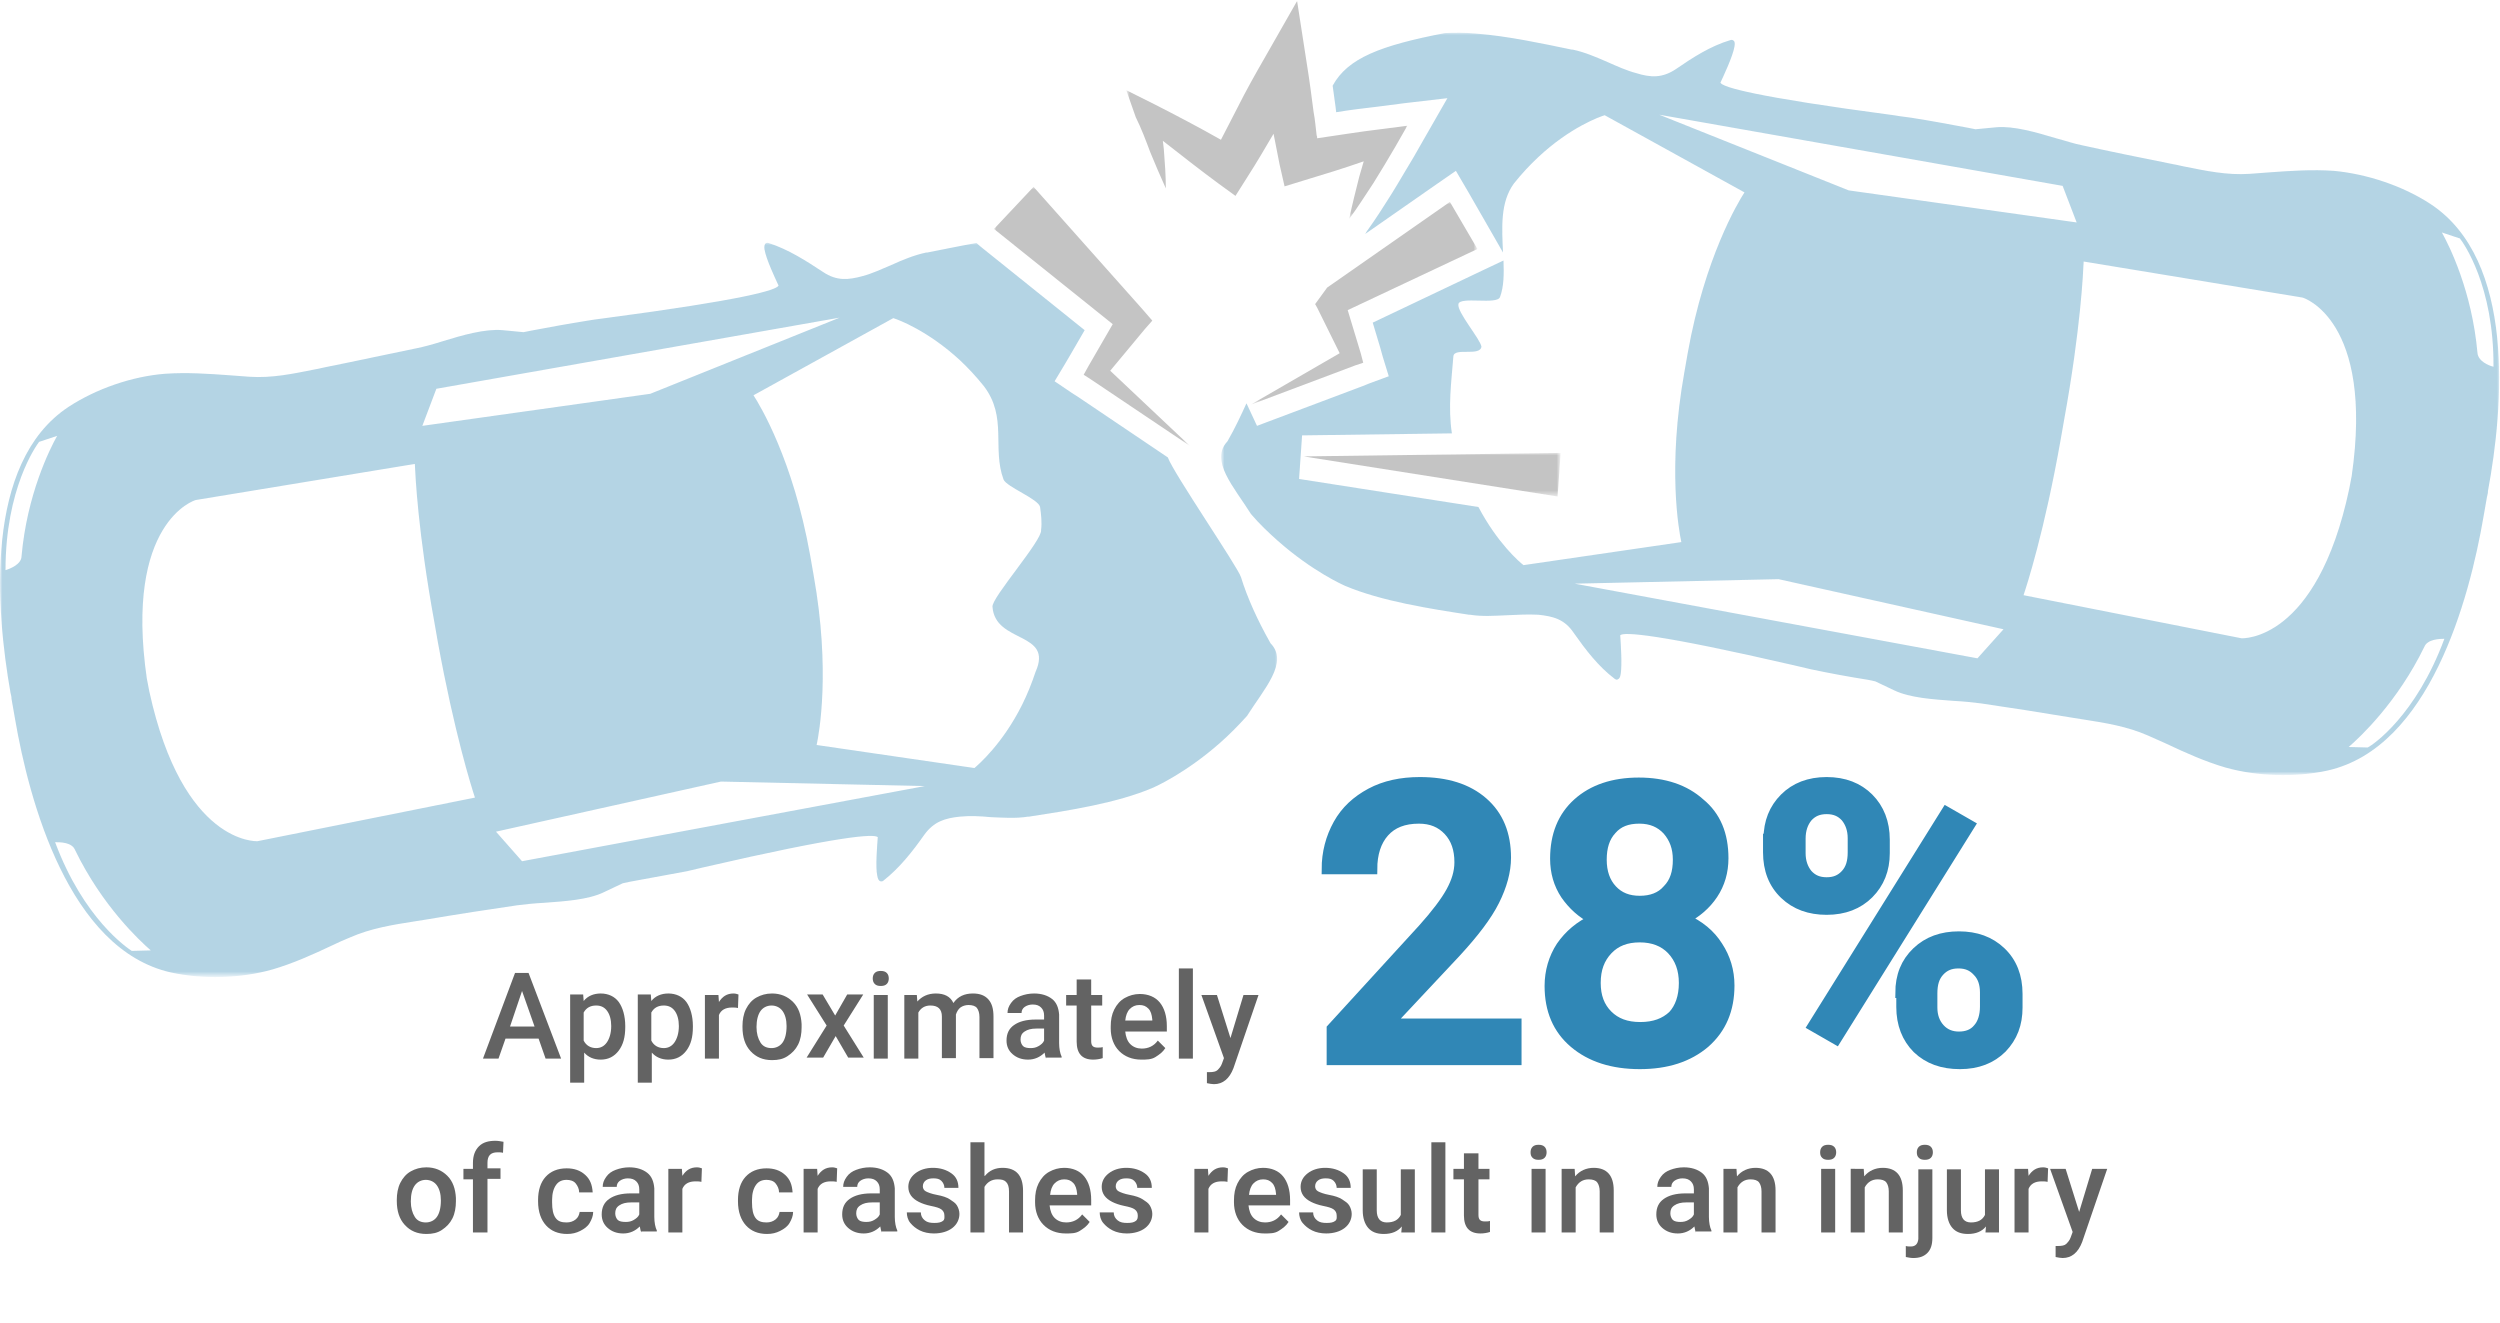<?xml version="1.0" encoding="utf-8"?>
<svg xmlns="http://www.w3.org/2000/svg" xmlns:xlink="http://www.w3.org/1999/xlink" version="1.1" x="0px" y="0px" width="499px" height="264px" viewBox="0 0 499 264" style="enable-background:new 0 0 499 264;">
<style type="text/css">
	.st0{filter:url(#Adobe_OpacityMaskFilter);}
	.st1{fill-rule:evenodd;clip-rule:evenodd;fill:#FFFFFF;}
	
		.st2{opacity:0.6;mask:url(#mask-2_00000083064171683643526480000003137509268333479358_);fill-rule:evenodd;clip-rule:evenodd;fill:#3087B6;enable-background:new    ;}
	.st3{filter:url(#Adobe_OpacityMaskFilter_00000128470934885968669700000013635293192113682339_);}
	
		.st4{opacity:0.6;mask:url(#mask-2_00000052815675665828475780000017803639058025260451_);fill-rule:evenodd;clip-rule:evenodd;fill:#3087B6;enable-background:new    ;}
	.st5{filter:url(#Adobe_OpacityMaskFilter_00000009549791884698642620000015840472975929833384_);}
	.st6{mask:url(#mask-2_00000018236287680563358640000016397474737781161389_);fill-rule:evenodd;clip-rule:evenodd;fill:#C4C4C4;}
	.st7{filter:url(#Adobe_OpacityMaskFilter_00000144307185056368776850000005873956956145222557_);}
	.st8{mask:url(#mask-2_00000031167342012458270710000002262100846335585932_);fill-rule:evenodd;clip-rule:evenodd;fill:#C4C4C4;}
	.st9{filter:url(#Adobe_OpacityMaskFilter_00000065073746324009733870000001800928947776598463_);}
	.st10{mask:url(#mask-2_00000047763100935938244220000016544881507765937846_);fill-rule:evenodd;clip-rule:evenodd;fill:#C4C4C4;}
	.st11{filter:url(#Adobe_OpacityMaskFilter_00000083068218973284103100000000005589621125377442_);}
	.st12{mask:url(#mask-2_00000021818825175421322790000005553817698655377074_);fill-rule:evenodd;clip-rule:evenodd;fill:#C4C4C4;}
	.st13{fill:#636363;}
	.st14{fill:#3087B6;stroke:#3087B6;stroke-width:2;stroke-miterlimit:10;}
</style>
<g id="Layer_1">
	<g id="Group-61">
		<g id="Clip-28">
		</g>
		<defs>
			<filter id="Adobe_OpacityMaskFilter" filterUnits="userSpaceOnUse" x="243.9" y="6.5" width="255" height="148.1">
				<feColorMatrix type="matrix" values="1 0 0 0 0  0 1 0 0 0  0 0 1 0 0  0 0 0 1 0"/>
			</filter>
		</defs>
		
			<mask maskUnits="userSpaceOnUse" x="243.9" y="6.5" width="255" height="148.1" id="mask-2_00000083064171683643526480000003137509268333479358_">
			<g class="st0">
				<polygon id="path-1_00000181807435786996366150000016183331553161451697_" class="st1" points="0,263.5 498.9,263.5 498.9,0 &#xA;					0,0"/>
			</g>
		</mask>
		<path id="Fill-55" class="st2" d="M494.5,70.4c-1.1-12.3-5.6-21.3-7.1-24l3.6,1.2c0.7,0.9,6.8,9.4,6.7,25.6&#xA;			C496.8,73,494.6,72.1,494.5,70.4z M472.6,149.2l-3.8-0.1c2.3-2,9.7-8.9,15.1-20c0.6-1.5,3-1.6,4-1.6&#xA;			C482.2,142.9,473.6,148.7,472.6,149.2z M447.4,127.4l-43.5-8.6c0.7-2.1,4.2-12.9,7.4-31l0.7-4c3.3-18.1,3.8-29.4,3.9-31.6&#xA;			l43.7,7.2c0.1,0,14.3,4.4,9.8,35.6l-0.5,2.6C462.4,128.2,447.5,127.4,447.4,127.4z M394.7,131.4l-80.4-14.9l40.7-0.9l44.9,10&#xA;			L394.7,131.4z M331.2,22.9l80.5,14.2l2.8,7.3L369,38L331.2,22.9z M485.1,40.7c-5.5-3.6-12.7-6-19.3-6.6c-4.3-0.3-8.6,0-12.8,0.3&#xA;			c-1.3,0.1-2.6,0.2-4,0.3c-4.5,0.3-8.7-0.6-13.2-1.5c-0.6-0.1-1.2-0.3-1.9-0.4c-6.5-1.3-12.9-2.6-18.3-3.8&#xA;			c-1.6-0.3-3.3-0.9-5.2-1.4c-4-1.2-8.5-2.5-11.9-2.2l-4.2,0.4l-1.5-0.3c-3.7-0.7-7.5-1.4-11.3-2c-0.5-0.1-1.8-0.2-3.5-0.5&#xA;			c-27.9-3.7-34.2-5.6-34.6-6.5c0.6-1.3,2.5-5.3,2.8-7.2c0.1-0.6,0.1-1-0.2-1.2c-0.1-0.1-0.3-0.2-0.6-0.1c-4,1.2-7.4,3.4-10.9,5.8&#xA;			c-2.7,1.8-5,1.7-7.9,0.8c-1.9-0.5-3.9-1.4-5.7-2.2c-2.3-1-4.6-2-7-2.5l-0.2,0c-5.8-1.2-12.7-2.7-19.1-3.2&#xA;			c-2.1-0.2-4.2-0.2-6.2-0.1c-12.9,2.5-19.4,5-22.4,10.5c0.2,1.4,0.4,2.9,0.6,4.4c0,0.3,0.1,0.6,0.1,0.9c3-0.5,5.7-0.8,8.2-1.1&#xA;			l5.4-0.7l8.6-1l-4.3,7.5l-2.4,4.2c-1.1,1.9-2.3,3.8-3.4,5.7l-1.1,1.8l0,0l0,0c-1.5,2.4-3.1,4.9-4.9,7.4l-0.3,0.5l14.2-9.9l3.9-2.7&#xA;			l2.4,4.1l5.4,9.4l1.6,2.8c-0.2-4.9-0.6-10,2.2-13.8c1.6-2,3.2-3.7,4.8-5.2c6.4-6,12.3-8.1,13.3-8.4l27.9,15.4&#xA;			c-1.3,2-7.9,13-11.3,31.9l-0.7,4c-3.4,19-1.1,31.6-0.6,33.9l-31.5,4.6c-0.8-0.6-5.2-4.4-9-11.6l-35.8-5.6l0.6-8.7l29.9-0.4&#xA;			c-0.8-5.3-0.1-10.3,0.3-15.4c0.2-1.8,5.3,0.1,5.6-1.9c-0.2-1.5-4.9-6.9-4.6-8.5c0.3-1.6,7.7,0.2,8.3-1.4c0.8-2.1,0.8-4.7,0.7-7.3&#xA;			l-3.6,1.7l-22.5,10.7l1.5,5l0.5,1.8l1.2,3.9l-3.8,1.4l-1.5,0.6l-21,7.9l-2.1-4.5c-1.1,2.4-2.3,5-3.8,7.6&#xA;			c-3.6,3.8,1.3,9.1,4.7,14.5c1.7,2,3.5,3.7,5.3,5.3c7,6.2,13.2,8.9,13.4,9c7.3,3.1,17,4.6,24.8,5.8l0.2,0c2.5,0.4,5,0.2,7.5,0.1&#xA;			c2-0.1,4.1-0.2,6.1-0.1c3,0.3,5.3,0.9,7.1,3.6c2.4,3.4,4.9,6.7,8.2,9.2c0.3,0.2,0.5,0.2,0.6,0.1c0.3-0.1,0.5-0.4,0.6-1.1&#xA;			c0.3-1.9,0-6.2-0.1-7.7c0.7-0.7,7.4-0.3,34.7,6c1.7,0.4,2.9,0.7,3.4,0.8c3.8,0.8,7.6,1.5,11.4,2.1l1.4,0.3l3.8,1.8&#xA;			c3.1,1.5,7.8,1.8,11.9,2.1c2,0.1,3.8,0.3,5.4,0.5c5.5,0.8,11.9,1.8,18.5,2.9c0.6,0.1,1.2,0.2,1.9,0.3c4.5,0.7,8.8,1.4,12.9,3.2&#xA;			c1.2,0.5,2.4,1.1,3.6,1.6c3.8,1.8,7.8,3.6,11.9,4.8c6.4,1.8,14,2,20.4,0.6c20.4-4.6,28.3-34.3,31.1-50.6l0.7-4&#xA;			c0.1-0.4,0.2-0.8,0.2-1.2C499.7,81.3,502.2,51.9,485.1,40.7z"/>
		<defs>
			
				<filter id="Adobe_OpacityMaskFilter_00000088105618426269906810000017593406757508960177_" filterUnits="userSpaceOnUse" x="0" y="48.4" width="255" height="146.7">
				<feColorMatrix type="matrix" values="1 0 0 0 0  0 1 0 0 0  0 0 1 0 0  0 0 0 1 0"/>
			</filter>
		</defs>
		
			<mask maskUnits="userSpaceOnUse" x="0" y="48.4" width="255" height="146.7" id="mask-2_00000052815675665828475780000017803639058025260451_">
			<g style="filter:url(#Adobe_OpacityMaskFilter_00000088105618426269906810000017593406757508960177_);">
				<polygon id="path-1_00000171713235358280198400000001721479956417090970_" class="st1" points="0,263.5 498.9,263.5 498.9,0 &#xA;					0,0"/>
			</g>
		</mask>
		<path id="Fill-56" class="st4" d="M207.8,105.8c0.3,2-9.9,13.5-9.7,15.3c0.5,7.4,12.2,4.9,8.6,13c-0.8,2.4-1.7,4.6-2.7,6.6&#xA;			c-3.9,7.8-8.7,11.9-9.5,12.6l-31.5-4.6c0.5-2.3,2.8-14.9-0.6-33.9l-0.7-4c-3.4-19-10-29.9-11.3-31.9l27.9-15.4&#xA;			c1,0.3,6.9,2.5,13.3,8.4c1.6,1.5,3.2,3.2,4.8,5.2c4.7,6.2,1.6,12.3,3.9,18.6c0.6,1.5,7,3.9,7.3,5.5&#xA;			C207.8,102.7,208,104.2,207.8,105.8z M104.2,171.9L99,166l44.9-10l40.7,0.9L104.2,171.9z M51.4,167.9c-0.1,0-14.9,0.8-21.6-29.9&#xA;			l-0.5-2.6c-4.5-31.2,9.6-35.6,9.8-35.6l43.7-7.2c0.1,2.2,0.6,13.5,3.9,31.6l0.7,4c3.3,18.1,6.7,28.9,7.4,31L51.4,167.9z&#xA;			 M26.3,189.8c-0.9-0.6-9.6-6.4-15.3-21.7c1,0,3.4,0,4,1.6c5.4,11.1,12.8,18,15.1,20L26.3,189.8z M1.1,113.8&#xA;			c0-16.3,6.1-24.8,6.7-25.6l3.6-1.2c-1.5,2.7-6,11.7-7.1,24C4.3,112.6,2.1,113.5,1.1,113.8z M87.1,77.6l80.5-14.2l-37.8,15.2&#xA;			l-45.5,6.4L87.1,77.6z M247.7,115.2c-0.6-2-13.5-20.8-14.6-23.9l-17.8-12l-1.4-0.9l-3.4-2.3l2.1-3.5l1-1.7l2.9-5l-20.8-16.7&#xA;			l-0.8-0.7c-3.4,0.6-6.7,1.3-9.8,1.9l-0.2,0c-2.4,0.5-4.8,1.5-7,2.5c-1.9,0.8-3.8,1.7-5.7,2.2c-2.9,0.8-5.2,1-7.9-0.8&#xA;			c-3.5-2.3-6.9-4.5-10.9-5.8c-0.3-0.1-0.5,0-0.6,0.1c-0.2,0.2-0.3,0.6-0.2,1.2c0.3,1.9,2.2,5.9,2.8,7.2c-0.4,0.9-6.7,2.8-34.6,6.5&#xA;			c-1.7,0.2-2.9,0.4-3.5,0.5c-3.8,0.6-7.6,1.3-11.3,2l-1.5,0.3l-4.2-0.4c-3.5-0.3-8,1-11.9,2.2c-1.9,0.6-3.7,1.1-5.2,1.4&#xA;			c-5.4,1.1-11.8,2.5-18.3,3.8c-0.6,0.1-1.2,0.3-1.9,0.4c-4.5,0.9-8.7,1.8-13.2,1.5c-1.3-0.1-2.6-0.2-4-0.3&#xA;			c-4.2-0.3-8.5-0.6-12.8-0.3c-6.6,0.5-13.8,3-19.3,6.6C-3.3,92.4-0.8,121.8,2.1,138.3c0.1,0.4,0.2,0.8,0.2,1.2l0.7,4&#xA;			c2.8,16.3,10.7,46,31.1,50.6c6.4,1.4,14,1.2,20.3-0.6c4.1-1.2,8.1-3,11.9-4.8c1.2-0.6,2.4-1.1,3.6-1.6c4.1-1.8,8.4-2.5,12.9-3.2&#xA;			c0.6-0.1,1.2-0.2,1.9-0.3c6.5-1.1,13-2.1,18.5-2.9c1.6-0.2,3.4-0.4,5.4-0.5c4.1-0.3,8.8-0.6,11.9-2.1l3.8-1.8l1.4-0.3&#xA;			c3.7-0.7,7.6-1.4,11.4-2.1c0.5-0.1,1.7-0.4,3.4-0.8c27.3-6.3,34-6.7,34.7-6c-0.1,1.5-0.5,5.9-0.1,7.7c0.1,0.6,0.3,1,0.6,1.1&#xA;			c0.1,0,0.4,0.1,0.6-0.1c3.3-2.6,5.8-5.8,8.2-9.2c1.9-2.6,4.1-3.3,7.1-3.6c2-0.2,4.1-0.1,6.1,0.1c2.5,0.1,5,0.3,7.5-0.1l0.2,0&#xA;			c7.8-1.2,17.6-2.7,24.8-5.8c0.2-0.1,6.4-2.8,13.4-9c1.7-1.5,3.5-3.3,5.3-5.3c3.4-5.4,8.4-10.7,4.7-14.5&#xA;			C251,123.8,249,119.4,247.7,115.2z"/>
		<defs>
			
				<filter id="Adobe_OpacityMaskFilter_00000066482545984393790230000000769495883300862122_" filterUnits="userSpaceOnUse" x="249.6" y="40.3" width="45.2" height="40.5">
				<feColorMatrix type="matrix" values="1 0 0 0 0  0 1 0 0 0  0 0 1 0 0  0 0 0 1 0"/>
			</filter>
		</defs>
		
			<mask maskUnits="userSpaceOnUse" x="249.6" y="40.3" width="45.2" height="40.5" id="mask-2_00000018236287680563358640000016397474737781161389_">
			<g style="filter:url(#Adobe_OpacityMaskFilter_00000066482545984393790230000000769495883300862122_);">
				<polygon id="path-1_00000152979756372325914520000008456041270655440002_" class="st1" points="0,263.5 498.9,263.5 498.9,0 &#xA;					0,0"/>
			</g>
		</mask>
		<polygon id="Fill-57" class="st6" points="289.4,40.3 264.9,57.4 262.5,60.7 262.9,61.4 267.4,70.5 249.6,80.8 270.6,72.9 &#xA;			272.1,72.4 271.6,70.5 269,61.9 294.9,49.7"/>
		<defs>
			
				<filter id="Adobe_OpacityMaskFilter_00000026164025992237516850000002526583673831995271_" filterUnits="userSpaceOnUse" x="198.4" y="37.3" width="39.1" height="51.7">
				<feColorMatrix type="matrix" values="1 0 0 0 0  0 1 0 0 0  0 0 1 0 0  0 0 0 1 0"/>
			</filter>
		</defs>
		
			<mask maskUnits="userSpaceOnUse" x="198.4" y="37.3" width="39.1" height="51.7" id="mask-2_00000031167342012458270710000002262100846335585932_">
			<g style="filter:url(#Adobe_OpacityMaskFilter_00000026164025992237516850000002526583673831995271_);">
				<polygon id="path-1_00000090268940934124418260000007293919963851531441_" class="st1" points="0,263.5 498.9,263.5 498.9,0 &#xA;					0,0"/>
			</g>
		</mask>
		<polygon id="Fill-58" class="st8" points="217.3,73 216.3,74.8 217.7,75.7 237.5,89 221.6,74 228.5,65.7 230,64 228.1,61.8 &#xA;			206.3,37.3 198.4,45.7 222.1,64.7"/>
		<defs>
			
				<filter id="Adobe_OpacityMaskFilter_00000161610655865315220550000004016673922133117349_" filterUnits="userSpaceOnUse" x="260.2" y="90.4" width="51.3" height="8.7">
				<feColorMatrix type="matrix" values="1 0 0 0 0  0 1 0 0 0  0 0 1 0 0  0 0 0 1 0"/>
			</filter>
		</defs>
		
			<mask maskUnits="userSpaceOnUse" x="260.2" y="90.4" width="51.3" height="8.7" id="mask-2_00000047763100935938244220000016544881507765937846_">
			<g style="filter:url(#Adobe_OpacityMaskFilter_00000161610655865315220550000004016673922133117349_);">
				<polygon id="path-1_00000134952757355999928790000011628402413259184557_" class="st1" points="0,263.5 498.9,263.5 498.9,0 &#xA;					0,0"/>
			</g>
		</mask>
		<polygon id="Fill-59" class="st10" points="310.9,99.1 311.5,90.4 260.2,91.1"/>
		<defs>
			
				<filter id="Adobe_OpacityMaskFilter_00000141435595571838593590000006569756725067086231_" filterUnits="userSpaceOnUse" x="225" y="0" width="56.1" height="43.6">
				<feColorMatrix type="matrix" values="1 0 0 0 0  0 1 0 0 0  0 0 1 0 0  0 0 0 1 0"/>
			</filter>
		</defs>
		
			<mask maskUnits="userSpaceOnUse" x="225" y="0" width="56.1" height="43.6" id="mask-2_00000021818825175421322790000005553817698655377074_">
			<g style="filter:url(#Adobe_OpacityMaskFilter_00000141435595571838593590000006569756725067086231_);">
				<polygon id="path-1_00000071522696168083115060000011688303116144986772_" class="st1" points="0,263.5 498.9,263.5 498.9,0 &#xA;					0,0"/>
			</g>
		</mask>
		<path id="Fill-60" class="st12" d="M229.6,30.4c1,2.4,2,4.8,3.1,7.2c0-2.6-0.2-5.2-0.4-7.8c-0.1-0.6-0.1-1.2-0.2-1.7&#xA;			c3.7,2.9,7.4,5.8,11.2,8.6l3.3,2.4l2.4-3.8c1.8-2.8,3.5-5.7,5.2-8.6c0.1,0.5,0.2,1,0.3,1.5c0.3,1.5,0.6,3.1,0.9,4.6l1,4.4l3.9-1.2&#xA;			c4-1.2,7.9-2.4,11.9-3.8c-0.3,1-0.6,2-0.9,3.1c-0.7,2.8-1.4,5.5-2,8.4c1.7-2.3,3.2-4.7,4.8-7.1c1.5-2.4,3-4.9,4.4-7.3l2.4-4.2&#xA;			l-5.4,0.7c-4.2,0.5-8.4,1.2-12.6,1.8c0-0.2,0-0.4-0.1-0.6c-0.2-1.5-0.3-3.1-0.6-4.6c-0.4-3.1-0.8-6.2-1.3-9.3l-2-12.9l-6.5,11.4&#xA;			c-1.9,3.3-3.7,6.5-5.4,9.9c-1.1,2.1-2.2,4.3-3.3,6.4c-4.4-2.5-8.8-4.8-13.3-7.1l-5.6-2.8l1.9,5.4C227.8,25.6,228.7,28,229.6,30.4"/>
	</g>
</g>
<g id="Layer_2">
	<g>
		<path class="st13" d="M107.5,207.3h-6.6l-1.4,4h-3.1l6.4-17.1h2.7l6.5,17.1h-3.1L107.5,207.3z M101.8,204.9h4.9l-2.5-7.1&#xA;			L101.8,204.9z"/>
		<path class="st13" d="M124.8,205c0,2-0.4,3.5-1.3,4.7s-2.1,1.8-3.6,1.8c-1.4,0-2.5-0.5-3.3-1.4v6h-2.8v-17.6h2.6l0.1,1.3&#xA;			c0.8-1,2-1.5,3.4-1.5c1.5,0,2.8,0.6,3.6,1.7s1.3,2.8,1.3,4.8V205z M122,204.8c0-1.3-0.3-2.3-0.8-3s-1.2-1.1-2.2-1.1&#xA;			c-1.2,0-2,0.5-2.5,1.4v5.6c0.5,1,1.4,1.5,2.5,1.5c0.9,0,1.6-0.4,2.1-1.1S122,206.3,122,204.8z"/>
		<path class="st13" d="M138.3,205c0,2-0.4,3.5-1.3,4.7s-2.1,1.8-3.6,1.8c-1.4,0-2.5-0.5-3.3-1.4v6h-2.8v-17.6h2.6l0.1,1.3&#xA;			c0.8-1,2-1.5,3.4-1.5c1.5,0,2.8,0.6,3.6,1.7s1.3,2.8,1.3,4.8V205z M135.5,204.8c0-1.3-0.3-2.3-0.8-3s-1.2-1.1-2.2-1.1&#xA;			c-1.2,0-2,0.5-2.5,1.4v5.6c0.5,1,1.4,1.5,2.5,1.5c0.9,0,1.6-0.4,2.1-1.1S135.5,206.3,135.5,204.8z"/>
		<path class="st13" d="M147.3,201.2c-0.4-0.1-0.8-0.1-1.2-0.1c-1.3,0-2.2,0.5-2.6,1.5v8.7h-2.8v-12.7h2.7l0.1,1.4&#xA;			c0.7-1.1,1.6-1.7,2.9-1.7c0.4,0,0.7,0.1,1,0.2L147.3,201.2z"/>
		<path class="st13" d="M148.2,204.8c0-1.2,0.2-2.4,0.7-3.4s1.2-1.8,2.1-2.3s1.9-0.8,3.1-0.8c1.7,0,3.1,0.6,4.2,1.7s1.6,2.6,1.7,4.4&#xA;			l0,0.7c0,1.2-0.2,2.4-0.7,3.4s-1.2,1.7-2.1,2.3s-1.9,0.8-3.1,0.8c-1.8,0-3.2-0.6-4.3-1.8s-1.6-2.8-1.6-4.8V204.8z M151,205&#xA;			c0,1.3,0.3,2.3,0.8,3.1s1.3,1.1,2.2,1.1s1.7-0.4,2.2-1.1s0.8-1.8,0.8-3.3c0-1.3-0.3-2.3-0.8-3s-1.3-1.1-2.2-1.1&#xA;			c-0.9,0-1.7,0.4-2.2,1.1S151,203.6,151,205z"/>
		<path class="st13" d="M166.7,202.7l2.4-4.2h3.2l-3.9,6.2l4,6.4h-3.1l-2.5-4.3l-2.5,4.3H161l4-6.4l-3.9-6.2h3.1L166.7,202.7z"/>
		<path class="st13" d="M174.2,195.3c0-0.4,0.1-0.8,0.4-1.1s0.7-0.4,1.2-0.4s0.9,0.1,1.2,0.4s0.4,0.7,0.4,1.1c0,0.4-0.1,0.8-0.4,1.1&#xA;			s-0.7,0.4-1.2,0.4s-0.9-0.1-1.2-0.4S174.2,195.7,174.2,195.3z M177.2,211.3h-2.8v-12.7h2.8V211.3z"/>
		<path class="st13" d="M183,198.6l0.1,1.3c0.9-1,2.1-1.6,3.7-1.6c1.7,0,2.9,0.6,3.5,1.9c0.9-1.3,2.2-1.9,3.9-1.9&#xA;			c1.4,0,2.4,0.4,3.1,1.2s1,1.9,1,3.4v8.3h-2.8V203c0-0.8-0.2-1.4-0.5-1.8s-0.9-0.6-1.7-0.6c-0.6,0-1.2,0.2-1.6,0.5&#xA;			s-0.7,0.8-0.9,1.4l0,8.7h-2.8v-8.3c0-1.5-0.8-2.2-2.3-2.2c-1.1,0-1.9,0.5-2.4,1.4v9.2h-2.8v-12.7H183z"/>
		<path class="st13" d="M208.8,211.3c-0.1-0.2-0.2-0.6-0.3-1.2c-0.9,0.9-2,1.4-3.3,1.4c-1.3,0-2.3-0.4-3.1-1.1s-1.2-1.6-1.2-2.7&#xA;			c0-1.4,0.5-2.4,1.5-3.1s2.4-1.1,4.3-1.1h1.7v-0.8c0-0.7-0.2-1.2-0.6-1.6s-0.9-0.6-1.7-0.6c-0.6,0-1.2,0.2-1.6,0.5&#xA;			s-0.6,0.7-0.6,1.2h-2.8c0-0.7,0.2-1.3,0.7-2s1.1-1.1,1.9-1.4s1.7-0.5,2.7-0.5c1.5,0,2.7,0.4,3.6,1.1s1.3,1.8,1.4,3.1v5.7&#xA;			c0,1.1,0.2,2.1,0.5,2.7v0.2H208.8z M205.7,209.2c0.6,0,1.1-0.1,1.6-0.4s0.9-0.6,1.1-1.1v-2.4h-1.5c-1.1,0-1.8,0.2-2.4,0.6&#xA;			s-0.8,0.9-0.8,1.6c0,0.5,0.2,1,0.5,1.3S205.1,209.2,205.7,209.2z"/>
		<path class="st13" d="M217.8,195.5v3.1h2.2v2.1h-2.2v7.1c0,0.5,0.1,0.8,0.3,1s0.5,0.3,1,0.3c0.3,0,0.7,0,1-0.1v2.2&#xA;			c-0.6,0.2-1.3,0.3-1.9,0.3c-2.2,0-3.3-1.2-3.3-3.6v-7.2h-2.1v-2.1h2.1v-3.1H217.8z"/>
		<path class="st13" d="M227.8,211.5c-1.8,0-3.3-0.6-4.4-1.7s-1.7-2.7-1.7-4.5v-0.4c0-1.3,0.2-2.4,0.7-3.4s1.2-1.8,2.1-2.3&#xA;			s1.9-0.8,3-0.8c1.7,0,3.1,0.6,4,1.7s1.4,2.7,1.4,4.7v1.1h-8.3c0.1,1,0.4,1.9,1,2.5s1.4,0.9,2.3,0.9c1.3,0,2.4-0.5,3.2-1.6l1.5,1.5&#xA;			c-0.5,0.8-1.2,1.3-2,1.8S228.8,211.5,227.8,211.5z M227.4,200.6c-0.8,0-1.4,0.3-1.9,0.8s-0.8,1.3-0.9,2.3h5.4v-0.2&#xA;			c-0.1-1-0.3-1.7-0.8-2.2S228.2,200.6,227.4,200.6z"/>
		<path class="st13" d="M238.1,211.3h-2.8v-18h2.8V211.3z"/>
		<path class="st13" d="M245.6,207.2l2.6-8.6h3l-5,14.6c-0.8,2.1-2.1,3.2-3.9,3.2c-0.4,0-0.9-0.1-1.4-0.2V214l0.5,0&#xA;			c0.7,0,1.3-0.1,1.6-0.4s0.7-0.7,0.9-1.3l0.4-1.1l-4.5-12.6h3.1L245.6,207.2z"/>
	</g>
	<g>
		<path class="st14" d="M302.6,211.6h-36.8v-6.3l18.2-19.9c2.6-2.9,4.5-5.4,5.6-7.4c1.1-2,1.7-3.9,1.7-5.9c0-2.6-0.7-4.7-2.2-6.3&#xA;			c-1.5-1.6-3.4-2.4-5.9-2.4c-3,0-5.3,0.9-6.9,2.7c-1.6,1.8-2.4,4.3-2.4,7.4h-9.1c0-3.3,0.8-6.3,2.3-9s3.7-4.7,6.5-6.2&#xA;			s6.1-2.2,9.8-2.2c5.3,0,9.5,1.3,12.6,4c3.1,2.7,4.6,6.4,4.6,11.1c0,2.7-0.8,5.6-2.3,8.6c-1.5,3-4.1,6.4-7.6,10.2l-13.4,14.3h25.4&#xA;			V211.6z"/>
		<path class="st14" d="M344,171.3c0,2.7-0.7,5.1-2.1,7.2c-1.4,2.1-3.3,3.7-5.6,4.9c2.9,1.3,5.1,3.1,6.6,5.5&#xA;			c1.5,2.3,2.3,4.9,2.3,7.8c0,4.8-1.6,8.6-4.9,11.5c-3.3,2.8-7.6,4.2-13,4.2c-5.4,0-9.8-1.4-13.1-4.2c-3.3-2.8-4.9-6.6-4.9-11.4&#xA;			c0-2.9,0.8-5.6,2.3-7.9c1.6-2.3,3.7-4.1,6.5-5.4c-2.4-1.2-4.2-2.9-5.6-4.9c-1.4-2.1-2.1-4.5-2.1-7.2c0-4.7,1.5-8.4,4.5-11.1&#xA;			c3-2.7,7.1-4.1,12.2-4.1c5.1,0,9.2,1.4,12.2,4.1C342.5,162.9,344,166.6,344,171.3z M336.1,196.2c0-2.7-0.8-4.9-2.4-6.6&#xA;			c-1.6-1.7-3.8-2.5-6.4-2.5c-2.7,0-4.8,0.8-6.4,2.5c-1.6,1.7-2.4,3.8-2.4,6.6c0,2.7,0.8,4.8,2.4,6.4s3.7,2.4,6.5,2.4&#xA;			c2.8,0,4.9-0.8,6.5-2.3C335.3,201.2,336.1,199,336.1,196.2z M334.9,171.6c0-2.4-0.7-4.3-2.1-5.9c-1.4-1.5-3.2-2.3-5.6-2.3&#xA;			s-4.2,0.7-5.5,2.2c-1.4,1.5-2,3.5-2,6c0,2.5,0.7,4.5,2.1,6c1.4,1.5,3.2,2.2,5.5,2.2c2.3,0,4.2-0.7,5.5-2.2&#xA;			C334.3,176.1,334.9,174.1,334.9,171.6z"/>
		<path class="st14" d="M353,167.4c0-3.3,1.1-6,3.2-8.1c2.1-2.1,4.9-3.2,8.4-3.2c3.5,0,6.3,1.1,8.4,3.2c2.1,2.1,3.2,4.9,3.2,8.3v2.7&#xA;			c0,3.3-1.1,6-3.2,8.1c-2.1,2.1-4.9,3.2-8.4,3.2c-3.4,0-6.2-1-8.4-3.1c-2.2-2.1-3.3-4.9-3.3-8.4V167.4z M359.4,170.3&#xA;			c0,1.7,0.5,3.1,1.4,4.2c1,1.1,2.2,1.6,3.8,1.6c1.6,0,2.8-0.5,3.8-1.6c1-1.1,1.4-2.5,1.4-4.4v-2.8c0-1.7-0.5-3.1-1.4-4.2&#xA;			c-1-1.1-2.2-1.6-3.8-1.6c-1.6,0-2.8,0.5-3.8,1.6c-0.9,1.1-1.4,2.5-1.4,4.3V170.3z M366.5,207.5l-4.7-2.7l26.7-42.8l4.7,2.7&#xA;			L366.5,207.5z M379.3,198.2c0-3.4,1.1-6.1,3.3-8.2c2.2-2.1,5-3.1,8.4-3.1c3.4,0,6.2,1,8.4,3.1c2.2,2.1,3.3,4.9,3.3,8.4v2.7&#xA;			c0,3.3-1,5.9-3.1,8.1c-2.1,2.1-4.9,3.2-8.4,3.2c-3.5,0-6.3-1-8.5-3.1c-2.1-2.1-3.2-4.9-3.2-8.3V198.2z M385.7,201.1&#xA;			c0,1.7,0.5,3.1,1.5,4.2c1,1.1,2.3,1.6,3.8,1.6c1.6,0,2.9-0.5,3.8-1.6c0.9-1,1.4-2.5,1.4-4.4v-2.8c0-1.8-0.5-3.2-1.5-4.2&#xA;			c-1-1.1-2.2-1.6-3.8-1.6c-1.6,0-2.8,0.5-3.8,1.6c-1,1.1-1.4,2.5-1.4,4.4V201.1z"/>
	</g>
	<g>
		<path class="st13" d="M79.2,239.5c0-1.2,0.2-2.4,0.7-3.4s1.2-1.8,2.1-2.3s1.9-0.8,3.1-0.8c1.7,0,3.1,0.6,4.2,1.7s1.6,2.6,1.7,4.4&#xA;			l0,0.7c0,1.2-0.2,2.4-0.7,3.4s-1.2,1.7-2.1,2.3s-1.9,0.8-3.1,0.8c-1.8,0-3.2-0.6-4.3-1.8s-1.6-2.8-1.6-4.8V239.5z M82,239.8&#xA;			c0,1.3,0.3,2.3,0.8,3.1s1.3,1.1,2.2,1.1s1.7-0.4,2.2-1.1s0.8-1.8,0.8-3.3c0-1.3-0.3-2.3-0.8-3s-1.3-1.1-2.2-1.1&#xA;			c-0.9,0-1.7,0.4-2.2,1.1S82,238.3,82,239.8z"/>
		<path class="st13" d="M94.4,246v-10.6h-1.9v-2.1h1.9v-1.2c0-1.4,0.4-2.5,1.2-3.3s1.9-1.1,3.3-1.1c0.5,0,1,0.1,1.6,0.2l-0.1,2.2&#xA;			c-0.3-0.1-0.7-0.1-1.1-0.1c-1.4,0-2,0.7-2,2.1v1.1h2.6v2.1h-2.6V246H94.4z"/>
		<path class="st13" d="M113.1,244c0.7,0,1.3-0.2,1.8-0.6s0.7-0.9,0.8-1.5h2.7c0,0.8-0.3,1.5-0.7,2.2s-1.1,1.2-1.9,1.6&#xA;			s-1.6,0.6-2.6,0.6c-1.8,0-3.2-0.6-4.2-1.7s-1.6-2.7-1.6-4.8v-0.3c0-1.9,0.5-3.5,1.5-4.6s2.4-1.7,4.2-1.7c1.5,0,2.7,0.4,3.7,1.3&#xA;			s1.4,2,1.5,3.5h-2.7c0-0.7-0.3-1.3-0.7-1.8s-1.1-0.7-1.8-0.7c-0.9,0-1.6,0.3-2.1,1s-0.8,1.7-0.8,3v0.5c0,1.4,0.2,2.4,0.7,3.1&#xA;			S112.1,244,113.1,244z"/>
		<path class="st13" d="M128,246c-0.1-0.2-0.2-0.6-0.3-1.2c-0.9,0.9-2,1.4-3.3,1.4c-1.3,0-2.3-0.4-3.1-1.1s-1.2-1.6-1.2-2.7&#xA;			c0-1.4,0.5-2.4,1.5-3.1s2.4-1.1,4.3-1.1h1.7v-0.8c0-0.7-0.2-1.2-0.6-1.6s-0.9-0.6-1.7-0.6c-0.6,0-1.2,0.2-1.6,0.5&#xA;			s-0.6,0.7-0.6,1.2h-2.8c0-0.7,0.2-1.3,0.7-2s1.1-1.1,1.9-1.4s1.7-0.5,2.7-0.5c1.5,0,2.7,0.4,3.6,1.1s1.3,1.8,1.4,3.1v5.7&#xA;			c0,1.1,0.2,2.1,0.5,2.7v0.2H128z M124.9,243.9c0.6,0,1.1-0.1,1.6-0.4s0.9-0.6,1.1-1.1V240H126c-1.1,0-1.8,0.2-2.4,0.6&#xA;			s-0.8,0.9-0.8,1.6c0,0.5,0.2,1,0.5,1.3S124.2,243.9,124.9,243.9z"/>
		<path class="st13" d="M140,235.9c-0.4-0.1-0.8-0.1-1.2-0.1c-1.3,0-2.2,0.5-2.6,1.5v8.7h-2.8v-12.7h2.7l0.1,1.4&#xA;			c0.7-1.1,1.6-1.7,2.9-1.7c0.4,0,0.7,0.1,1,0.2L140,235.9z"/>
		<path class="st13" d="M153,244c0.7,0,1.3-0.2,1.8-0.6s0.7-0.9,0.8-1.5h2.7c0,0.8-0.3,1.5-0.7,2.2s-1.1,1.2-1.9,1.6&#xA;			s-1.6,0.6-2.6,0.6c-1.8,0-3.2-0.6-4.2-1.7s-1.6-2.7-1.6-4.8v-0.3c0-1.9,0.5-3.5,1.5-4.6s2.4-1.7,4.2-1.7c1.5,0,2.7,0.4,3.7,1.3&#xA;			s1.4,2,1.5,3.5h-2.7c0-0.7-0.3-1.3-0.7-1.8s-1.1-0.7-1.8-0.7c-0.9,0-1.6,0.3-2.1,1s-0.8,1.7-0.8,3v0.5c0,1.4,0.2,2.4,0.7,3.1&#xA;			S152.1,244,153,244z"/>
		<path class="st13" d="M167,235.9c-0.4-0.1-0.8-0.1-1.2-0.1c-1.3,0-2.2,0.5-2.6,1.5v8.7h-2.8v-12.7h2.7l0.1,1.4&#xA;			c0.7-1.1,1.6-1.7,2.9-1.7c0.4,0,0.7,0.1,1,0.2L167,235.9z"/>
		<path class="st13" d="M176,246c-0.1-0.2-0.2-0.6-0.3-1.2c-0.9,0.9-2,1.4-3.3,1.4c-1.3,0-2.3-0.4-3.1-1.1s-1.2-1.6-1.2-2.7&#xA;			c0-1.4,0.5-2.4,1.5-3.1s2.4-1.1,4.3-1.1h1.7v-0.8c0-0.7-0.2-1.2-0.6-1.6s-0.9-0.6-1.7-0.6c-0.6,0-1.2,0.2-1.6,0.5&#xA;			s-0.6,0.7-0.6,1.2h-2.8c0-0.7,0.2-1.3,0.7-2s1.1-1.1,1.9-1.4s1.7-0.5,2.7-0.5c1.5,0,2.7,0.4,3.6,1.1s1.3,1.8,1.4,3.1v5.7&#xA;			c0,1.1,0.2,2.1,0.5,2.7v0.2H176z M172.9,243.9c0.6,0,1.1-0.1,1.6-0.4s0.9-0.6,1.1-1.1V240h-1.5c-1.1,0-1.8,0.2-2.4,0.6&#xA;			s-0.8,0.9-0.8,1.6c0,0.5,0.2,1,0.5,1.3S172.3,243.9,172.9,243.9z"/>
		<path class="st13" d="M188.5,242.6c0-0.5-0.2-0.9-0.6-1.2s-1.1-0.5-2.1-0.7s-1.8-0.5-2.4-0.8c-1.4-0.7-2.1-1.7-2.1-3&#xA;			c0-1.1,0.5-2,1.4-2.7s2.1-1.1,3.5-1.1c1.5,0,2.7,0.4,3.7,1.1s1.4,1.7,1.4,2.9h-2.8c0-0.5-0.2-1-0.6-1.4s-0.9-0.5-1.6-0.5&#xA;			c-0.6,0-1.1,0.1-1.5,0.4s-0.6,0.7-0.6,1.2c0,0.4,0.2,0.8,0.6,1s1.1,0.5,2.2,0.7s2,0.5,2.6,0.9s1.1,0.7,1.4,1.2s0.5,1.1,0.5,1.7&#xA;			c0,1.1-0.5,2.1-1.4,2.8s-2.2,1.1-3.7,1.1c-1,0-2-0.2-2.8-0.6s-1.4-0.9-1.9-1.5s-0.7-1.4-0.7-2.1h2.8c0,0.7,0.3,1.2,0.8,1.6&#xA;			s1.1,0.5,1.9,0.5c0.8,0,1.3-0.1,1.7-0.4S188.5,243,188.5,242.6z"/>
		<path class="st13" d="M196.6,234.7c0.9-1.1,2.1-1.6,3.5-1.6c2.7,0,4.1,1.5,4.1,4.6v8.3h-2.8v-8.2c0-0.9-0.2-1.5-0.6-1.9&#xA;			s-0.9-0.5-1.7-0.5c-1.1,0-2,0.5-2.6,1.5v9.1h-2.8v-18h2.8V234.7z"/>
		<path class="st13" d="M212.7,246.2c-1.8,0-3.3-0.6-4.4-1.7s-1.7-2.7-1.7-4.5v-0.4c0-1.3,0.2-2.4,0.7-3.4s1.2-1.8,2.1-2.3&#xA;			s1.9-0.8,3-0.8c1.7,0,3.1,0.6,4,1.7s1.4,2.7,1.4,4.7v1.1h-8.3c0.1,1,0.4,1.9,1,2.5s1.4,0.9,2.3,0.9c1.3,0,2.4-0.5,3.2-1.6l1.5,1.5&#xA;			c-0.5,0.8-1.2,1.3-2,1.8S213.8,246.2,212.7,246.2z M212.4,235.4c-0.8,0-1.4,0.3-1.9,0.8s-0.8,1.3-0.9,2.3h5.4v-0.2&#xA;			c-0.1-1-0.3-1.7-0.8-2.2S213.2,235.4,212.4,235.4z"/>
		<path class="st13" d="M227.1,242.6c0-0.5-0.2-0.9-0.6-1.2s-1.1-0.5-2.1-0.7s-1.8-0.5-2.4-0.8c-1.4-0.7-2.1-1.7-2.1-3&#xA;			c0-1.1,0.5-2,1.4-2.7s2.1-1.1,3.5-1.1c1.5,0,2.7,0.4,3.7,1.1s1.4,1.7,1.4,2.9H227c0-0.5-0.2-1-0.6-1.4s-0.9-0.5-1.6-0.5&#xA;			c-0.6,0-1.1,0.1-1.5,0.4s-0.6,0.7-0.6,1.2c0,0.4,0.2,0.8,0.6,1s1.1,0.5,2.2,0.7s2,0.5,2.6,0.9s1.1,0.7,1.4,1.2s0.5,1.1,0.5,1.7&#xA;			c0,1.1-0.5,2.1-1.4,2.8s-2.2,1.1-3.7,1.1c-1,0-2-0.2-2.8-0.6s-1.4-0.9-1.9-1.5s-0.7-1.4-0.7-2.1h2.8c0,0.7,0.3,1.2,0.8,1.6&#xA;			s1.1,0.5,1.9,0.5c0.8,0,1.3-0.1,1.7-0.4S227.1,243,227.1,242.6z"/>
		<path class="st13" d="M245,235.9c-0.4-0.1-0.8-0.1-1.2-0.1c-1.3,0-2.2,0.5-2.6,1.5v8.7h-2.8v-12.7h2.7l0.1,1.4&#xA;			c0.7-1.1,1.6-1.7,2.9-1.7c0.4,0,0.7,0.1,1,0.2L245,235.9z"/>
		<path class="st13" d="M252.4,246.2c-1.8,0-3.3-0.6-4.4-1.7s-1.7-2.7-1.7-4.5v-0.4c0-1.3,0.2-2.4,0.7-3.4s1.2-1.8,2.1-2.3&#xA;			s1.9-0.8,3-0.8c1.7,0,3.1,0.6,4,1.7s1.4,2.7,1.4,4.7v1.1h-8.3c0.1,1,0.4,1.9,1,2.5s1.4,0.9,2.3,0.9c1.3,0,2.4-0.5,3.2-1.6l1.5,1.5&#xA;			c-0.5,0.8-1.2,1.3-2,1.8S253.5,246.2,252.4,246.2z M252.1,235.4c-0.8,0-1.4,0.3-1.9,0.8s-0.8,1.3-0.9,2.3h5.4v-0.2&#xA;			c-0.1-1-0.3-1.7-0.8-2.2S252.9,235.4,252.1,235.4z"/>
		<path class="st13" d="M266.8,242.6c0-0.5-0.2-0.9-0.6-1.2s-1.1-0.5-2.1-0.7s-1.8-0.5-2.4-0.8c-1.4-0.7-2.1-1.7-2.1-3&#xA;			c0-1.1,0.5-2,1.4-2.7s2.1-1.1,3.5-1.1c1.5,0,2.7,0.4,3.7,1.1s1.4,1.7,1.4,2.9h-2.8c0-0.5-0.2-1-0.6-1.4s-0.9-0.5-1.6-0.5&#xA;			c-0.6,0-1.1,0.1-1.5,0.4s-0.6,0.7-0.6,1.2c0,0.4,0.2,0.8,0.6,1s1.1,0.5,2.2,0.7s2,0.5,2.6,0.9s1.1,0.7,1.4,1.2s0.5,1.1,0.5,1.7&#xA;			c0,1.1-0.5,2.1-1.4,2.8s-2.2,1.1-3.7,1.1c-1,0-2-0.2-2.8-0.6s-1.4-0.9-1.9-1.5s-0.7-1.4-0.7-2.1h2.8c0,0.7,0.3,1.2,0.8,1.6&#xA;			s1.1,0.5,1.9,0.5c0.8,0,1.3-0.1,1.7-0.4S266.8,243,266.8,242.6z"/>
		<path class="st13" d="M279.8,244.8c-0.8,1-2,1.5-3.6,1.5c-1.4,0-2.4-0.4-3.1-1.2s-1.1-2-1.1-3.5v-8.2h2.8v8.2c0,1.6,0.7,2.4,2,2.4&#xA;			c1.4,0,2.3-0.5,2.8-1.5v-9.1h2.8V246h-2.7L279.8,244.8z"/>
		<path class="st13" d="M288.5,246h-2.8v-18h2.8V246z"/>
		<path class="st13" d="M295.1,230.2v3.1h2.2v2.1h-2.2v7.1c0,0.5,0.1,0.8,0.3,1s0.5,0.3,1,0.3c0.3,0,0.7,0,1-0.1v2.2&#xA;			c-0.6,0.2-1.3,0.3-1.9,0.3c-2.2,0-3.3-1.2-3.3-3.6v-7.2h-2.1v-2.1h2.1v-3.1H295.1z"/>
		<path class="st13" d="M305.5,230c0-0.4,0.1-0.8,0.4-1.1s0.7-0.4,1.2-0.4s0.9,0.1,1.2,0.4s0.4,0.7,0.4,1.1c0,0.4-0.1,0.8-0.4,1.1&#xA;			s-0.7,0.4-1.2,0.4s-0.9-0.1-1.2-0.4S305.5,230.5,305.5,230z M308.5,246h-2.8v-12.7h2.8V246z"/>
		<path class="st13" d="M314.3,233.3l0.1,1.5c0.9-1.1,2.2-1.7,3.7-1.7c2.6,0,4,1.5,4,4.5v8.4h-2.8v-8.2c0-0.8-0.2-1.4-0.5-1.8&#xA;			s-0.9-0.6-1.7-0.6c-1.1,0-2,0.5-2.6,1.6v9h-2.8v-12.7H314.3z"/>
		<path class="st13" d="M338.5,246c-0.1-0.2-0.2-0.6-0.3-1.2c-0.9,0.9-2,1.4-3.3,1.4c-1.3,0-2.3-0.4-3.1-1.1s-1.2-1.6-1.2-2.7&#xA;			c0-1.4,0.5-2.4,1.5-3.1s2.4-1.1,4.3-1.1h1.7v-0.8c0-0.7-0.2-1.2-0.6-1.6s-0.9-0.6-1.7-0.6c-0.6,0-1.2,0.2-1.6,0.5&#xA;			s-0.6,0.7-0.6,1.2h-2.8c0-0.7,0.2-1.3,0.7-2s1.1-1.1,1.9-1.4s1.7-0.5,2.7-0.5c1.5,0,2.7,0.4,3.6,1.1s1.3,1.8,1.4,3.1v5.7&#xA;			c0,1.1,0.2,2.1,0.5,2.7v0.2H338.5z M335.4,243.9c0.6,0,1.1-0.1,1.6-0.4s0.9-0.6,1.1-1.1V240h-1.5c-1.1,0-1.8,0.2-2.4,0.6&#xA;			s-0.8,0.9-0.8,1.6c0,0.5,0.2,1,0.5,1.3S334.8,243.9,335.4,243.9z"/>
		<path class="st13" d="M346.6,233.3l0.1,1.5c0.9-1.1,2.2-1.7,3.7-1.7c2.6,0,4,1.5,4,4.5v8.4h-2.8v-8.2c0-0.8-0.2-1.4-0.5-1.8&#xA;			s-0.9-0.6-1.7-0.6c-1.1,0-2,0.5-2.6,1.6v9h-2.8v-12.7H346.6z"/>
		<path class="st13" d="M363.3,230c0-0.4,0.1-0.8,0.4-1.1s0.7-0.4,1.2-0.4s0.9,0.1,1.2,0.4s0.4,0.7,0.4,1.1c0,0.4-0.1,0.8-0.4,1.1&#xA;			s-0.7,0.4-1.2,0.4s-0.9-0.1-1.2-0.4S363.3,230.5,363.3,230z M366.3,246h-2.8v-12.7h2.8V246z"/>
		<path class="st13" d="M372,233.3l0.1,1.5c0.9-1.1,2.2-1.7,3.7-1.7c2.6,0,4,1.5,4,4.5v8.4H377v-8.2c0-0.8-0.2-1.4-0.5-1.8&#xA;			s-0.9-0.6-1.7-0.6c-1.1,0-2,0.5-2.6,1.6v9h-2.8v-12.7H372z"/>
		<path class="st13" d="M385.7,233.3v13.8c0,1.3-0.3,2.3-1,3s-1.6,1-2.8,1c-0.5,0-1-0.1-1.5-0.2v-2.2c0.3,0.1,0.6,0.1,1,0.1&#xA;			c0.9,0,1.4-0.5,1.5-1.5v-13.9H385.7z M382.6,230c0-0.4,0.1-0.8,0.4-1.1s0.7-0.4,1.2-0.4s0.9,0.1,1.2,0.4s0.4,0.7,0.4,1.1&#xA;			c0,0.4-0.1,0.8-0.4,1.1s-0.7,0.4-1.2,0.4s-0.9-0.1-1.2-0.4S382.6,230.5,382.6,230z"/>
		<path class="st13" d="M396.4,244.8c-0.8,1-2,1.5-3.6,1.5c-1.4,0-2.4-0.4-3.1-1.2s-1.1-2-1.1-3.5v-8.2h2.8v8.2c0,1.6,0.7,2.4,2,2.4&#xA;			c1.4,0,2.3-0.5,2.8-1.5v-9.1h2.8V246h-2.7L396.4,244.8z"/>
		<path class="st13" d="M408.7,235.9c-0.4-0.1-0.8-0.1-1.2-0.1c-1.3,0-2.2,0.5-2.6,1.5v8.7h-2.8v-12.7h2.7l0.1,1.4&#xA;			c0.7-1.1,1.6-1.7,2.9-1.7c0.4,0,0.7,0.1,1,0.2L408.7,235.9z"/>
		<path class="st13" d="M415,241.9l2.6-8.6h3l-5,14.6c-0.8,2.1-2.1,3.2-3.9,3.2c-0.4,0-0.9-0.1-1.4-0.2v-2.2l0.5,0&#xA;			c0.7,0,1.3-0.1,1.6-0.4s0.7-0.7,0.9-1.3l0.4-1.1l-4.5-12.6h3.1L415,241.9z"/>
	</g>
</g>
</svg>
